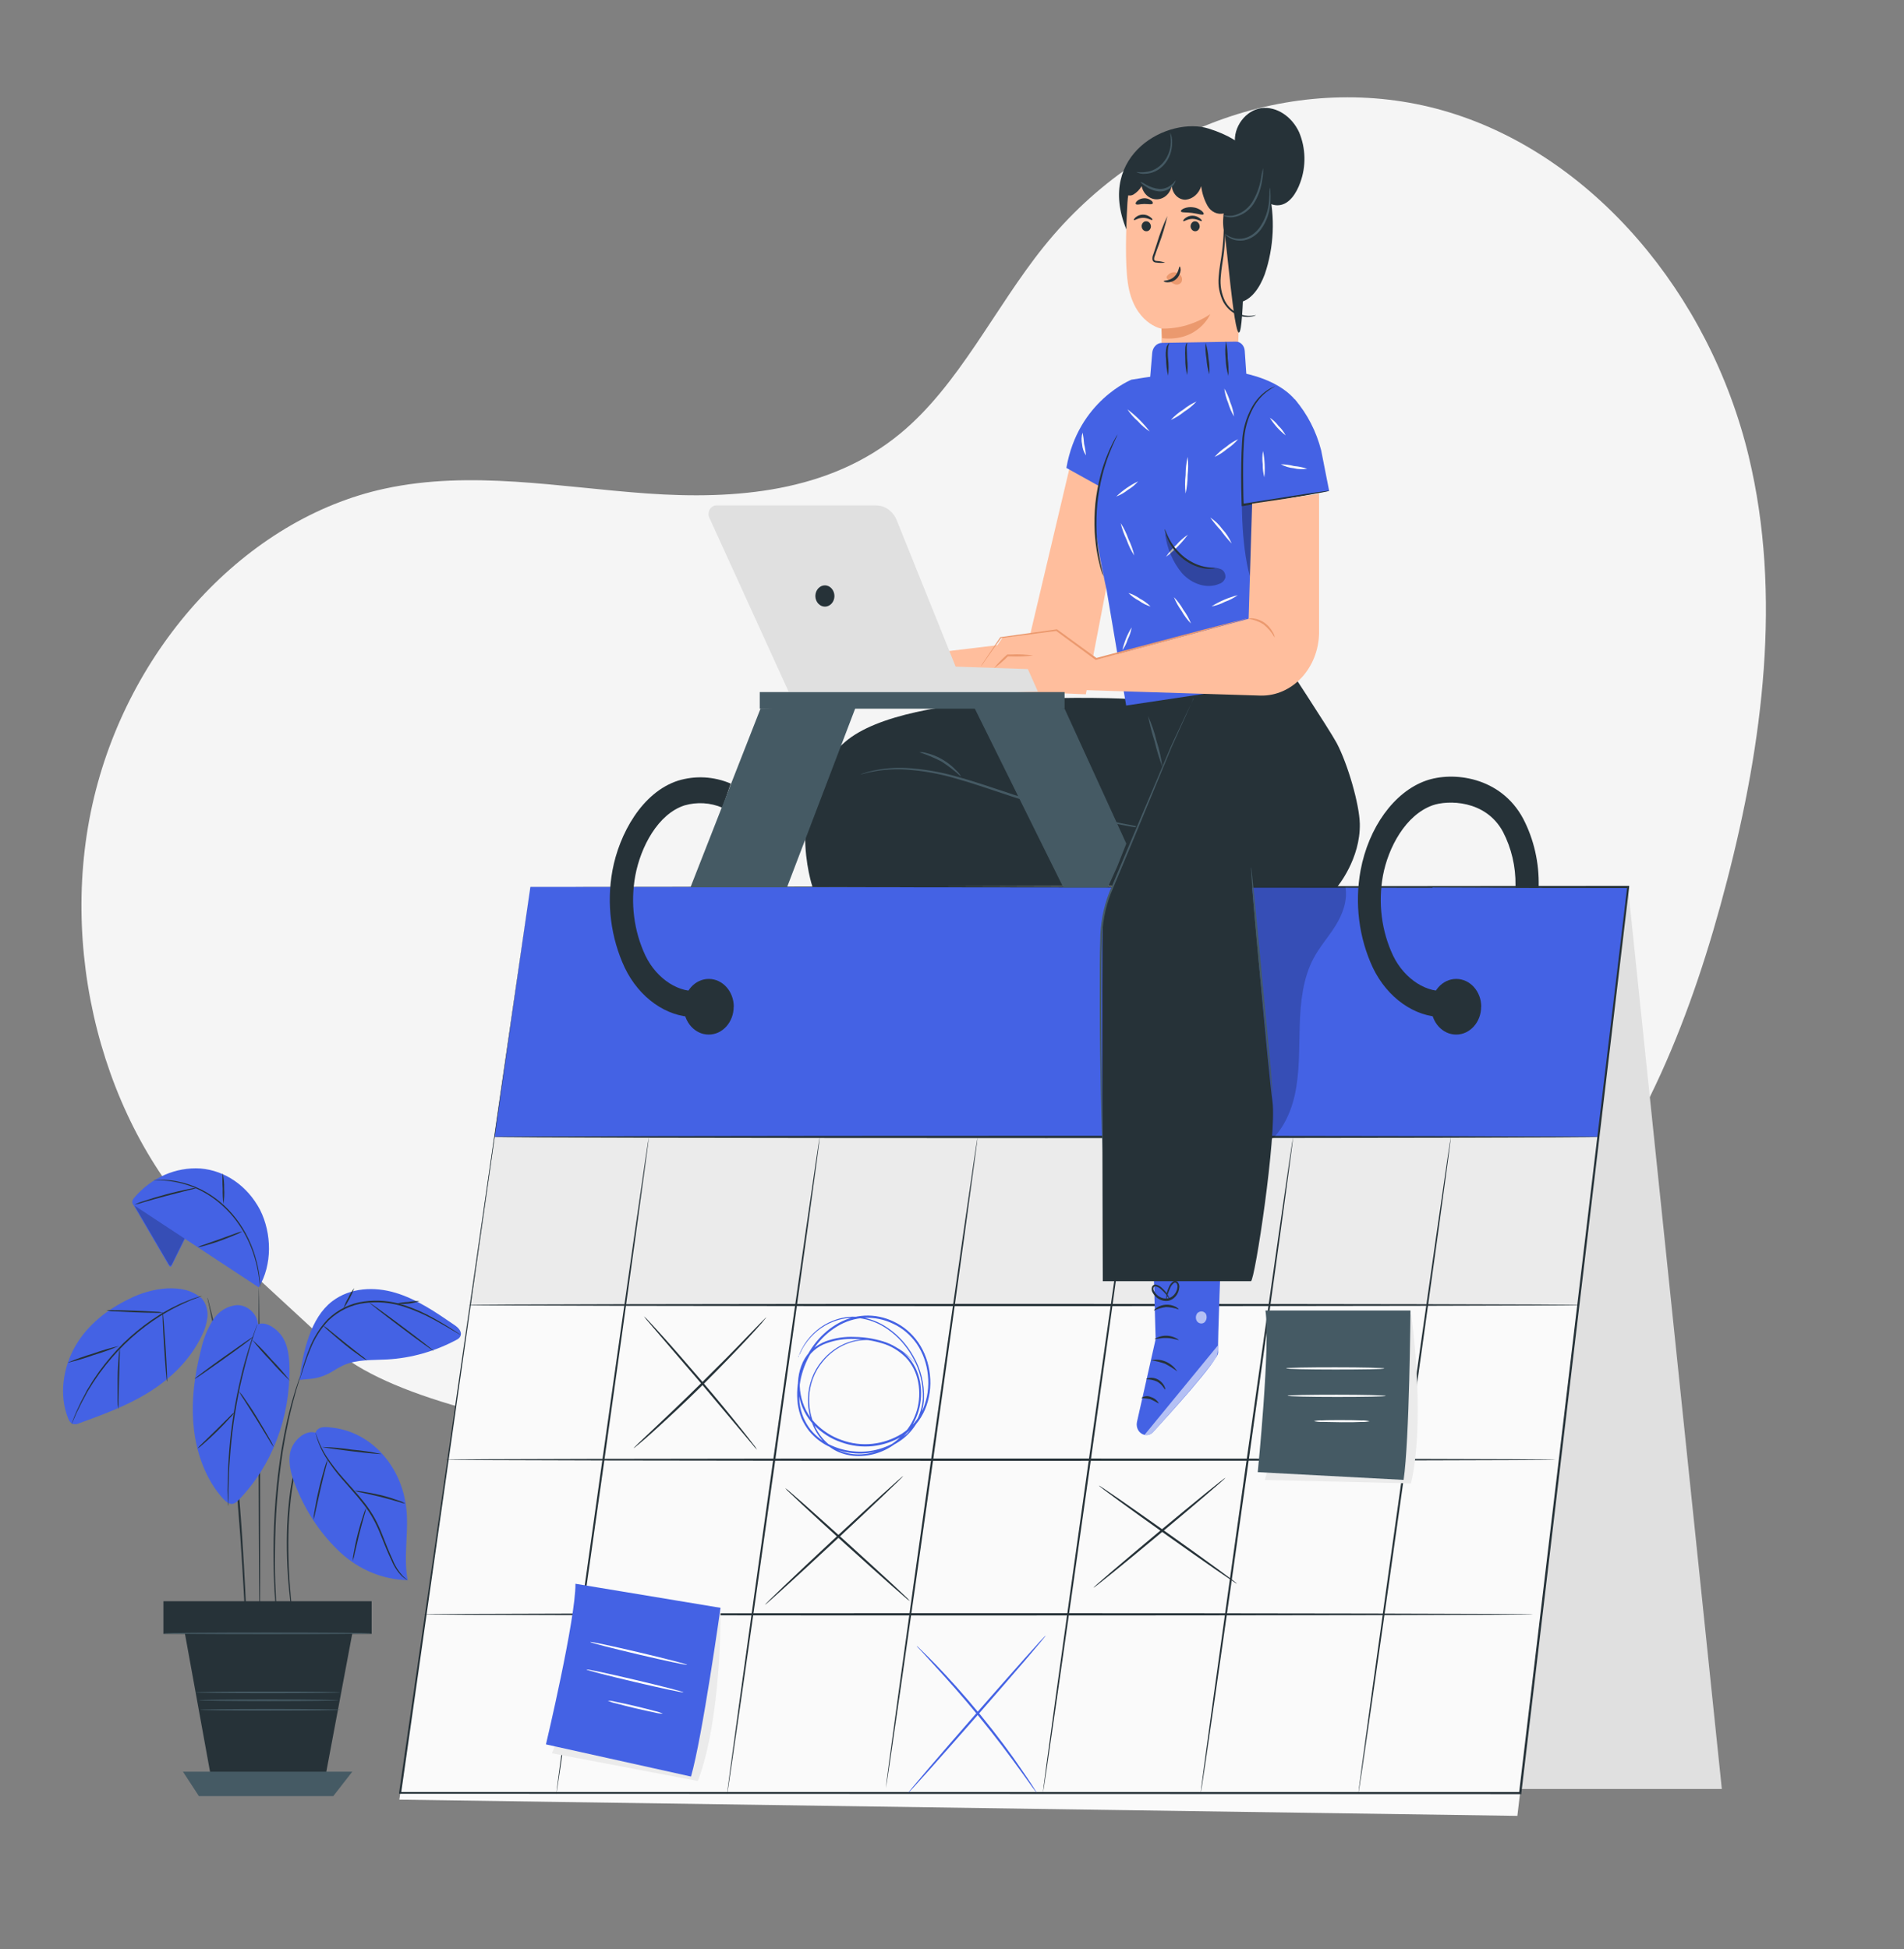 <?xml version="1.0" encoding="UTF-8"?>
<svg id="Layer_1" xmlns="http://www.w3.org/2000/svg" version="1.1" viewBox="0 0 379.09 388.06">
  <rect x="0" y="0" width="379.09" height="388.06" fill="#808080" stroke="none"/>
  <!-- Generator: Adobe Illustrator 29.6.1, SVG Export Plug-In . SVG Version: 2.1.1 Build 9)  -->
  <defs>
    <style>
      .st0 {
        fill: #e0e0e0;
      }

      .st1 {
        fill: #4462e4;
      }

      .st2 {
        fill: #ffbe9d;
      }

      .st3 {
        fill: #ebebeb;
      }

      .st4 {
        fill: #263238;
      }

      .st5 {
        fill: #eb996e;
      }

      .st6 {
        fill: #fff;
      }

      .st7 {
        fill: #fafafa;
      }

      .st8 {
        opacity: .6;
      }

      .st9 {
        opacity: .2;
      }

      .st10 {
        opacity: .3;
      }

      .st11 {
        fill: #f5f5f5;
      }

      .st12 {
        fill: #455a64;
      }
    </style>
  </defs>
  <g id="freepik--background-simple--inject-5">
    <path class="st11" d="M348.2,90.95c-7.85-32.67-31.15-59.85-59.54-68.55-28.39-8.71-60.77,1.75-80.83,26.7-9.8,12.18-16.86,27.53-28.57,37.2-14.25,11.78-32.96,13.18-50.4,11.95-17.45-1.23-35.06-4.69-52.27-.96-27.57,5.95-51.25,31.59-58.21,62.96-6.96,31.38,3.28,66.78,25.06,86.96l24.09,22.23c22.09,17.9,105.76,25.36,157.86,20.93,36.88-3.14,62.07-18.92,84.29-43.57,17.19-19.06,27.36-45.08,34.16-71.42,7.13-27.42,10.95-56.96,4.35-84.45h0Z"/>
  </g>
  <g id="freepik--Calendar--inject-5">
    <polygon class="st0" points="302.74 356.17 342.82 356.17 324.13 176.58 302.74 356.17"/>
    <polygon class="st7" points="105.6 176.58 79.51 358.3 302.11 361.53 324.13 176.58 105.6 176.58"/>
    <polygon class="st3" points="314.22 259.82 93.65 259.82 98.44 226.36 318.21 226.36 314.22 259.82"/>
    <path class="st4" d="M314.23,259.85H93.62l4.81-33.46h219.8l-3.99,33.46h0ZM93.66,259.8h220.54l3.97-33.46H98.47l-4.79,33.46h0Z"/>
    <polygon class="st1" points="105.6 176.58 98.44 226.36 318.21 226.36 324.13 176.58 105.6 176.58"/>
    <path class="st4" d="M105.62,176.58l218.54-.21h.21v.23c-6.43,54.15-13.74,115.55-21.47,180.4v.2h-2.68l-220.54-.07h-.22v-.22l26.14-180.34c-.22,1.5-10.16,71.16-25.74,180.43l-.16-.22h222.95l-.2.19c7.73-64.85,15.05-126.24,21.53-180.39l.18.23-218.58-.23h.02,0Z"/>
    <path class="st4" d="M318.21,226.36c0,.13-49.22.23-109.88.23s-109.9-.1-109.9-.23,49.22-.23,109.9-.23,109.88.1,109.88.23Z"/>
    <path class="st4" d="M314.22,259.82c0,.13-49.48.23-110.5.23s-110.5-.1-110.5-.23,49.46-.23,110.5-.23,110.5.1,110.5.23Z"/>
    <path class="st4" d="M309.73,290.61c0,.13-49.47.23-110.49.23s-110.54-.1-110.54-.23,49.46-.23,110.5-.23,110.52.1,110.52.23h0Z"/>
    <path class="st4" d="M305.25,321.41c0,.13-49.48.23-110.5.23s-110.5-.1-110.5-.23,49.46-.23,110.5-.23,110.5.1,110.5.23Z"/>
    <path class="st4" d="M110.75,357.25c-.11,0,3.93-29.34,9.03-65.48,5.1-36.14,9.31-65.43,9.41-65.41s-3.93,29.32-9.02,65.48c-5.09,36.15-9.31,65.42-9.43,65.41h0Z"/>
    <path class="st4" d="M144.77,357.25c-.12,0,3.93-29.34,9.02-65.48,5.09-36.14,9.31-65.43,9.43-65.41s-3.93,29.32-9.03,65.48c-5.1,36.15-9.34,65.42-9.42,65.41h0Z"/>
    <path class="st4" d="M176.38,355.94c-.11,0,3.88-29.04,8.93-64.81,5.04-35.78,9.23-64.78,9.33-64.76s-3.88,29.04-8.93,64.83c-5.04,35.79-9.23,64.77-9.33,64.75h0Z"/>
    <path class="st4" d="M207.64,356.97c-.11,0,3.93-29.29,9.01-65.34,5.08-36.06,9.29-65.3,9.4-65.27s-3.93,29.26-9.01,65.34c-5.08,36.07-9.29,65.29-9.4,65.27Z"/>
    <path class="st4" d="M239.06,356.97c-.11,0,3.93-29.29,9.01-65.34,5.08-36.06,9.29-65.3,9.4-65.27s-3.91,29.26-8.99,65.34c-5.08,36.07-9.29,65.29-9.41,65.27h0Z"/>
    <path class="st4" d="M270.45,357.13c-.11,0,3.93-29.31,9.02-65.43,5.09-36.12,9.3-65.4,9.41-65.37s-3.93,29.31-9.02,65.43c-5.09,36.13-9.31,65.42-9.41,65.37h0Z"/>
    <g class="st9">
      <path d="M250.68,228.69c3.78-1.87,6.15-6.26,7.13-10.75s.82-9.17.97-13.8c.14-4.62.64-9.38,2.76-13.36,1.25-2.34,3.02-4.29,4.41-6.55s2.42-5,1.91-7.72l-23.67.14,6.51,52.03h0v.02h0Z"/>
    </g>
    <path class="st4" d="M152.54,262.3c-.06.12-.14.22-.23.31l-.7.86c-.62.71-1.53,1.71-2.69,2.97-2.31,2.47-5.52,5.83-9.16,9.44s-7.04,6.74-9.52,8.98c-1.24,1.12-2.26,2.01-2.96,2.58l-.82.68c-.09.09-.2.16-.31.22,0,0,.08-.11.25-.29l.77-.76,2.88-2.72c2.44-2.29,5.79-5.47,9.44-9.07,3.64-3.59,6.92-6.91,9.23-9.33l2.78-2.86.77-.77c.08-.1.18-.18.29-.26h0v.02h0Z"/>
    <path class="st4" d="M150.76,288.67c-.33-.32-.63-.66-.91-1.03l-2.41-2.87c-2.08-2.46-4.86-5.78-7.93-9.44l-8.01-9.34-2.43-2.84c-.31-.34-.59-.7-.86-1.08.35.29.67.61.97.96.59.63,1.46,1.57,2.51,2.74,2.11,2.33,4.98,5.61,8.1,9.27s5.88,7.05,7.85,9.53c.99,1.23,1.78,2.25,2.31,2.95.3.35.58.74.8,1.15h0Z"/>
    <path class="st1" d="M158.97,270.18s.08-.23.23-.66c.25-.63.57-1.24.92-1.81,1.41-2.2,3.41-3.87,5.7-4.75,1.65-.67,3.4-.93,5.15-.76,2.08.23,4.07.98,5.85,2.23,2.05,1.4,3.77,3.31,5.04,5.58,1.48,2.53,2.21,5.51,2.1,8.52-.08,1.62-.54,3.2-1.32,4.59-.81,1.43-1.89,2.65-3.17,3.57-2.72,1.95-5.91,2.87-9.14,2.67-1.69-.1-3.35-.5-4.92-1.19-1.64-.71-3.11-1.83-4.31-3.26-.59-.76-1.1-1.6-1.5-2.5-.38-.93-.63-1.9-.77-2.9-.25-2.05-.1-4.14.47-6.12,1.18-4.12,3.72-7.57,7.12-9.65,3.57-2.19,7.84-2.41,11.57-.59,1.91.9,3.58,2.32,4.85,4.14,1.27,1.87,2.07,4.09,2.31,6.43.27,2.37-.08,4.78-.99,6.94-.47,1.08-1.08,2.08-1.83,2.95-.76.86-1.61,1.6-2.53,2.23-3.78,2.32-8.27,2.79-12.37,1.29-2-.68-3.84-1.86-5.38-3.43-1.53-1.58-2.58-3.65-2.99-5.93-.43-2.23-.14-4.58.8-6.61.48-1,1.15-1.87,1.96-2.58.79-.67,1.68-1.18,2.61-1.54,1.85-.66,3.78-.96,5.72-.86,1.89.02,3.76.31,5.59.86,1.8.53,3.46,1.52,4.85,2.9,1.33,1.39,2.24,3.2,2.6,5.2.35,1.93.25,3.92-.3,5.79-.54,1.8-1.46,3.43-2.69,4.76-2.32,2.53-5.38,4.02-8.62,4.19-1.51.09-3.03-.15-4.46-.72-1.37-.55-2.6-1.46-3.6-2.65-.94-1.14-1.65-2.49-2.08-3.96-.42-1.38-.62-2.84-.56-4.29.11-2.7,1.07-5.26,2.72-7.25,1.41-1.72,3.19-3,5.17-3.73,1.67-.6,3.43-.79,5.17-.55,2.4.33,4.69,1.36,6.61,2.97.5.41.98.87,1.42,1.35.3.33.44.51.44.51,0,0-.17-.16-.47-.49-.46-.48-.94-.92-1.44-1.32-1.94-1.57-4.21-2.56-6.59-2.87-3.81-.49-7.6,1.11-10.16,4.29-1.6,1.94-2.54,4.44-2.64,7.07-.05,1.42.14,2.86.56,4.2.42,1.42,1.12,2.73,2.04,3.84.96,1.15,2.16,2.04,3.5,2.58,1.4.54,2.87.77,4.34.68,3.15-.18,6.15-1.64,8.41-4.11,1.18-1.29,2.06-2.87,2.59-4.61.52-1.81.62-3.73.27-5.6-.35-1.92-1.22-3.66-2.5-4.99-1.35-1.32-2.96-2.29-4.7-2.79-1.79-.54-3.63-.84-5.49-.86-1.89-.08-3.78.21-5.59.86-1.84.62-3.4,2.01-4.35,3.87-.91,1.94-1.18,4.17-.77,6.32.4,2.19,1.41,4.18,2.88,5.7,1.5,1.54,3.29,2.69,5.23,3.36,4,1.47,8.36,1.01,12.04-1.25.9-.59,1.72-1.32,2.46-2.14.71-.84,1.31-1.79,1.76-2.83.88-2.08,1.22-4.41.96-6.69-.22-2.25-.98-4.4-2.21-6.22-1.23-1.76-2.85-3.15-4.7-4-3.62-1.77-7.77-1.56-11.24.57-3.31,2.03-5.78,5.39-6.92,9.4-.55,1.92-.7,3.95-.47,5.94.14.96.4,1.91.77,2.79.38.87.86,1.68,1.43,2.4,1.15,1.39,2.59,2.47,4.17,3.15,1.53.68,3.16,1.08,4.81,1.18,3.15.22,6.28-.68,8.96-2.58,2.5-1.7,4.13-4.64,4.38-7.89.11-2.95-.6-5.86-2.04-8.34-1.24-2.23-2.93-4.13-4.94-5.52-1.74-1.23-3.7-1.98-5.75-2.23-1.72-.18-3.45.06-5.07.7-2.28.86-4.26,2.48-5.7,4.63-.37.56-.68,1.15-.96,1.78-.26.4-.36.61-.36.61v.02l.02.02Z"/>
    <path class="st4" d="M179.81,293.88c.06.1-6.03,5.91-13.63,13-7.6,7.08-13.84,12.74-13.89,12.64s6.03-5.91,13.63-12.99c7.6-7.07,13.82-12.75,13.89-12.65h0Z"/>
    <path class="st4" d="M181.14,318.76c-.36-.23-.7-.51-1.03-.82l-2.7-2.35c-2.27-2.01-5.38-4.8-8.81-7.9-3.43-3.11-6.52-5.94-8.73-8l-2.62-2.47c-.33-.29-.64-.59-.92-.95.36.23.7.51,1.03.82l2.7,2.35c2.27,2.01,5.38,4.8,8.81,7.9,3.43,3.11,6.52,5.94,8.75,8l2.61,2.46c.33.29.64.61.93.96h-.02,0Z"/>
    <path class="st4" d="M244,294.21c.06.1-5.77,5.08-13.04,11.15-7.26,6.07-13.21,10.87-13.27,10.77s5.77-5.08,13.04-11.15c7.27-6.06,13.21-10.87,13.27-10.77Z"/>
    <path class="st4" d="M246.27,315.31c-.05.1-6.25-4.18-13.84-9.57-7.59-5.4-13.68-9.84-13.63-9.96s6.25,4.19,13.84,9.57c7.59,5.39,13.72,9.85,13.63,9.96Z"/>
    <path class="st1" d="M180.81,356.98c-.08-.09,5.97-7.17,13.53-15.82,7.56-8.64,13.74-15.6,13.84-15.51s-5.97,7.17-13.53,15.82c-7.56,8.65-13.77,15.59-13.84,15.5h0Z"/>
    <path class="st1" d="M206.43,356.97s-.1-.1-.25-.3l-.65-.86c-.59-.86-1.41-1.96-2.38-3.32-2.01-2.79-4.85-6.6-8.16-10.64-3.3-4.04-6.43-7.54-8.73-10.04l-2.74-3-.77-.81c-.09-.09-.17-.19-.23-.3,0,0,.12.07.29.23l.77.75c.68.65,1.65,1.62,2.84,2.84,2.35,2.43,5.52,5.92,8.84,9.97s6.15,7.89,8.07,10.74c.99,1.42,1.76,2.58,2.31,3.43l.59.95c.08.11.14.23.2.36h0Z"/>
    <path class="st3" d="M143.47,320.89s.24,21.08-4.52,33.7l-29.06-5.52s8.75-19.98,6.37-31.07l27.21,2.9h0Z"/>
    <path class="st1" d="M143.46,320.1s-3.64,25.88-5.88,33.6l-28.88-6.4s5.94-25.02,5.87-31.98l28.89,4.79h0Z"/>
    <path class="st6" d="M117.5,326.91c0,.13,4.29,1.23,9.63,2.49s9.69,2.17,9.71,2.06-4.29-1.23-9.63-2.49-9.69-2.18-9.71-2.06Z"/>
    <path class="st6" d="M116.76,332.39c0,.13,4.29,1.23,9.63,2.49,5.34,1.26,9.69,2.17,9.71,2.06s-4.29-1.23-9.63-2.49c-5.34-1.25-9.69-2.2-9.71-2.06Z"/>
    <path class="st6" d="M121.01,338.6c.5.23,1.01.41,1.53.51.99.26,2.37.62,3.88.98s2.91.65,3.91.86c.54.15,1.09.23,1.65.23-.51-.23-1.05-.41-1.6-.52-.99-.27-2.36-.62-3.88-.98s-2.91-.66-3.91-.86c-.52-.14-1.06-.22-1.6-.22h0Z"/>
    <path class="st3" d="M280.97,261.7s2.97,20.54-.04,33.64l-29.1-.69s5.96-20.92,2.17-31.38l26.96-1.57h0Z"/>
    <path class="st12" d="M280.83,260.93s-.2,25.83-1.37,33.71l-29.04-1.54s2.55-25.39,1.53-32.18h28.88Z"/>
    <path class="st6" d="M256.08,272.43c0,.13,4.37.23,9.76.23,5.4,0,9.77-.07,9.77-.2s-4.37-.23-9.77-.23c-5.4,0-9.76.07-9.76.2Z"/>
    <path class="st6" d="M256.36,277.89c0,.13,4.37.23,9.76.23,5.4,0,9.77-.07,9.77-.2s-4.37-.23-9.77-.23c-5.4,0-9.76.07-9.76.2Z"/>
    <path class="st6" d="M261.57,282.93c.54.13,1.08.18,1.63.16,1.01,0,2.4.06,3.94.07s2.93,0,3.93-.06c.55.03,1.1-.03,1.63-.14-.54-.13-1.08-.18-1.63-.15-1.01-.05-2.39-.07-3.93-.07s-2.93,0-3.94.06c-.55-.03-1.1.03-1.63.14h0Z"/>
    <path class="st4" d="M287.12,202.48c-5.43,0-10.89-3.8-13.77-9.79-2.79-5.96-3.66-12.81-2.46-19.39,1.6-8.58,6.69-15.62,12.98-17.86,5.34-1.91,14.9-.86,19.4,7.56,2.14,4.11,3.21,8.82,3.08,13.58-.08,1.42-1.19,2.5-2.46,2.4s-2.23-1.32-2.15-2.75c.05-3.72-.82-7.38-2.48-10.59-3.48-6.48-11.1-6.35-14.04-5.3-5.38,1.93-8.83,8.42-9.87,13.99-1,5.41-.29,11.04,2.01,15.92,2.27,4.72,6.87,7.66,10.93,6.96,1.26-.2,2.42.79,2.6,2.2.17,1.38-.67,2.67-1.9,2.89-.61.11-1.24.16-1.87.16h0Z"/>
    <path class="st4" d="M138.17,202.48c-5.43,0-10.89-3.8-13.77-9.79-2.79-5.96-3.67-12.81-2.46-19.39,1.34-7.25,5.9-15.58,13.08-17.88,3.46-1.05,7.13-.84,10.48.59l-1.67,4.8c-2.41-1.02-5.04-1.18-7.54-.46-5.29,1.71-8.73,8.25-9.8,13.98-1,5.41-.29,11.04,2.01,15.92,2.27,4.72,6.87,7.66,10.93,6.96l.7,5.08c-.65.11-1.3.16-1.96.16h0v.02h0Z"/>
    <polygon class="st1" points="285.22 176.72 283.1 189.68 314.33 189.68 317.11 176.84 285.22 176.72"/>
    <path class="st4" d="M146.08,200.43c0,3.06-2.22,5.55-4.97,5.55s-4.97-2.48-4.97-5.53,2.22-5.55,4.97-5.55h.02c2.74,0,4.96,2.48,4.97,5.53h0Z"/>
    <path class="st4" d="M294.9,200.43c0,3.06-2.22,5.55-4.97,5.55s-4.97-2.48-4.97-5.53,2.22-5.55,4.97-5.55h.02c2.74,0,4.96,2.48,4.97,5.53h0Z"/>
  </g>
  <g id="freepik--Character--inject-5">
    <polygon class="st2" points="212.95 93.16 204.78 127.71 176.59 131.1 176.59 136.68 216.19 138.23 223.65 99.46 212.95 93.16"/>
    <path class="st4" d="M224.83,139.15s-44.05-2.34-56.59,8.58c-12.54,10.92-6.47,28.85-6.47,28.85l70.89-.21,6.26-40.09-14.09,2.87h0Z"/>
    <path class="st12" d="M232.32,165.6c-.22,0-.42-.02-.64-.05-.41-.05-1.03-.13-1.81-.23-1.53-.22-3.85-.58-6.61-1.1-7.27-1.38-14.45-3.23-21.53-5.55-4.14-1.37-8.05-2.74-11.66-3.74-3.19-.92-6.45-1.5-9.74-1.71-2.22-.14-4.45,0-6.64.43-.77.1-1.36.32-1.78.41-.21.05-.41.1-.62.13.2-.1.4-.16.61-.22.58-.21,1.16-.37,1.76-.49,2.19-.5,4.43-.68,6.68-.58,3.34.18,6.65.73,9.89,1.64,3.64.98,7.56,2.35,11.68,3.71,7.03,2.3,14.18,4.19,21.38,5.66,2.78.57,5.03.97,6.59,1.24l1.8.32c.22.03.43.07.65.14h0Z"/>
    <path class="st12" d="M191.38,154.66c-1.23-1.13-2.53-2.14-3.9-3.03-1.44-.75-2.93-1.37-4.45-1.86.48-.05.96,0,1.41.15,1.13.27,2.22.7,3.23,1.31,1.02.59,1.96,1.34,2.79,2.23.37.33.68.74.91,1.21h.02Z"/>
    <path class="st1" d="M229.5,245.97l.59,20.65-3.72,16.49c-.24,1.14.39,2.27,1.41,2.54.05.02.09.02.14.04h0c.6.13,1.23-.09,1.67-.57,2.79-3.05,13.08-14.35,12.94-15.85-.14-1.71.67-21.84.67-21.84l-13.68-1.46h-.02,0Z"/>
    <g class="st8">
      <path class="st6" d="M227.84,285.72l14.62-17.82v.86c0,.76-.23,1.5-.67,2.07-1.16,1.55-4.46,5.77-12.22,14.29-.45.5-1.1.7-1.71.57l-.02.02h0Z"/>
    </g>
    <g class="st8">
      <path class="st6" d="M238.57,261.27c-.49.4-.61,1.14-.3,1.71.33.53.99.68,1.49.34.5-.41.63-1.18.31-1.78-.4-.52-1.1-.59-1.58-.17"/>
    </g>
    <path class="st4" d="M231.99,276.64c-.11.06-.54-1.01-1.64-1.59-.68-.3-1.41-.44-2.14-.43,0-.05.22-.22.65-.29,1.16-.15,2.31.46,2.93,1.57.22.42.24.72.21.74h0Z"/>
    <path class="st4" d="M230.69,279.43c-.53-.32-1.08-.61-1.65-.86-.6-.12-1.21-.2-1.82-.23.58-.41,1.29-.49,1.92-.2,1.09.32,1.63,1.23,1.53,1.3h.02Z"/>
    <path class="st4" d="M234.42,273.05c-.78-.58-1.61-1.09-2.46-1.54-.9-.31-1.82-.54-2.76-.68,1.98-.46,4.02.41,5.22,2.23h0Z"/>
    <path class="st4" d="M234.71,266.77c-.05.13-1.08-.34-2.41-.38s-2.38.32-2.43.2c1.51-.93,3.38-.87,4.84.18h0Z"/>
    <path class="st4" d="M234.67,260.7c-.81-.29-1.65-.44-2.5-.47-.84.11-1.67.34-2.44.71,0-.05.17-.31.59-.59,1.14-.72,2.53-.79,3.74-.18.42.23.65.47.61.52h0Z"/>
    <path class="st4" d="M232.19,259.08c-.05-.26-.05-.52,0-.78.05-.71.24-1.41.55-2.05.18-.49.5-.9.91-1.15.29-.14.63-.07.86.18.2.26.31.59.3.93-.07,1.42-1.05,2.6-2.31,2.79-1.25.15-2.47-.55-3.08-1.78-.15-.31-.17-.68-.06-1.01.14-.32.45-.5.77-.46.46.11.88.34,1.23.69.5.45.94.98,1.27,1.6.14.22.23.46.29.71-.49-.77-1.08-1.47-1.74-2.05-.31-.29-.68-.49-1.08-.58-.18-.04-.35.06-.43.23-.05.23-.03.46.08.66.55,1.05,1.6,1.63,2.68,1.5,1.08-.15,1.92-1.13,2.01-2.34,0-.23-.05-.47-.18-.65-.13-.15-.31-.2-.48-.11-.33.23-.6.57-.77.97-.41.84-.68,1.74-.82,2.68h0v.03h0Z"/>
    <path class="st4" d="M238.88,136.28s-19.05,40.17-19.31,47.18c-.25,7.01,0,71.62,0,71.62h29.49c.77,0,5.19-29.11,4.29-35.81s-4.07-42.71-4.07-42.71h16.97s4.65-5.55,4.49-12.59c-.1-3.89-2.38-11.83-4.61-16.05-1.45-2.7-10.77-16.85-10.77-16.85l-16.46,5.21h0Z"/>
    <path class="st12" d="M237.6,139c-.02.08-.05.15-.08.23-.06.17-.16.39-.27.65l-1.11,2.51c-.5,1.09-1.09,2.42-1.78,3.95l-1.11,2.46-1.16,2.81-5.71,13.81c-1.08,2.58-2.23,5.33-3.41,8.16l-1.79,4.29c-.58,1.48-1.02,3.03-1.31,4.61-.29,1.6-.44,3.21-.45,4.83-.05,1.6-.08,3.19-.1,4.75,0,3.12-.05,6.13-.05,8.98,0,5.73.06,10.89.12,15.23s.1,7.8.14,10.29v3.77-.97c0-.68-.06-1.6-.11-2.79-.08-2.42-.18-5.93-.26-10.29s-.18-9.49-.2-15.23v-8.98c0-1.57.05-3.15.1-4.76,0-1.65.16-3.29.45-4.91.3-1.62.75-3.19,1.34-4.7l1.8-4.29,3.43-8.13,5.83-13.77,1.18-2.79c.41-.86.77-1.71,1.14-2.45l1.84-3.91c.5-1.05.9-1.87,1.18-2.47.13-.26.23-.46.32-.63s.05-.23.05-.22h0l-.04-.03h0Z"/>
    <path class="st12" d="M231.43,152.68c-.61-1.63-1.13-3.31-1.53-5.02-.54-1.67-.98-3.36-1.32-5.1.72,1.59,1.29,3.25,1.69,4.97.54,1.67.93,3.39,1.16,5.15h0Z"/>
    <path class="st12" d="M253.4,218.02c-.05-.14-.08-.3-.09-.46-.04-.34-.09-.79-.16-1.32-.14-1.21-.32-2.86-.54-4.86-.42-4.15-.99-9.79-1.62-16.02-.63-6.23-1.14-11.93-1.46-16.05-.14-2.01-.27-3.66-.36-4.86,0-.54-.06-.98-.08-1.33,0-.15,0-.31,0-.46.05.14.08.3.08.46.04.35.09.79.15,1.32.13,1.21.29,2.85.5,4.86.41,4.15.96,9.8,1.53,16.02.58,6.23,1.12,11.87,1.53,16.02.17,2.01.32,3.66.41,4.86.04.53.06.98.09,1.33,0,.15.02.31,0,.46h0l.02.03h0Z"/>
    <path class="st4" d="M245.91,28.67c-.45-3.43,2.18-6.74,5.23-7.14s6.11,1.71,7.52,4.81c1.32,3.15,1.41,6.77.23,9.98-.77,2.17-2.19,4.36-4.26,4.54s-3.65-1.59-5.02-3.21"/>
    <path class="st4" d="M224.27,45.7c-6.15-15.04,8.46-22.6,16.41-20.09,7.48,2.36,10.67,6.52,11.9,12.08,1.34,5.6,1.08,11.53-.77,16.93-.97,2.62-2.7,5.28-5.23,5.61"/>
    <path class="st2" d="M245.44,33.95c1.31.15,2.3,1.4,2.27,2.87h0l-1.44,38.28c-.05,4.52-5.97,7.07-10.31,6.97h0c-4.38-.1-4.52-2.51-4.61-6.8-.1-7.18-.1-9.89-.1-9.84s-5.54-1.03-6.69-9.08c-.58-4-.39-10.58-.09-15.95.27-4.83,3.15-10.77,7.46-10.29l13.51,3.84h0Z"/>
    <path class="st4" d="M227.3,44.99c0,.57.39,1.03.89,1.05.49.05.91-.36.96-.9v-.03c0-.56-.39-1.03-.89-1.05-.49-.05-.91.36-.96.9v.03Z"/>
    <path class="st4" d="M225.76,43.82c.12.13.82-.45,1.82-.45s1.73.56,1.84.42-.06-.3-.39-.56c-.43-.33-.95-.51-1.47-.5-.51,0-1.03.18-1.44.52-.31.26-.41.5-.36.57h0Z"/>
    <path class="st4" d="M237.04,44.99c0,.55.37,1.01.86,1.05.49.05.91-.36.96-.9v-.03c0-.56-.39-1.03-.89-1.05-.49-.03-.89.4-.92.94h0Z"/>
    <path class="st4" d="M235.6,44.03c.12.13.82-.45,1.81-.45s1.73.56,1.84.43-.06-.31-.39-.57c-.43-.33-.95-.51-1.47-.5-.51,0-1.02.18-1.44.52-.35.26-.44.51-.35.57h0Z"/>
    <path class="st4" d="M231.95,52.28c-.52-.18-1.06-.29-1.61-.32-.25,0-.5-.09-.54-.27-.03-.3.04-.59.17-.86.23-.68.48-1.41.77-2.16.69-1.83,1.26-3.72,1.69-5.66-.84,1.76-1.53,3.6-2.1,5.5l-.72,2.18c-.16.34-.21.74-.13,1.12.08.21.23.35.42.41.14.05.29.06.43.07.54.07,1.08.08,1.62,0h0Z"/>
    <path class="st5" d="M231.26,65.42c3.42.07,6.78-.93,9.71-2.87,0,0-2.35,5.54-9.58,4.79l-.13-1.91h0Z"/>
    <path class="st5" d="M232.37,54.96c.39-.54.99-.82,1.61-.74.44.05.86.29,1.14.68.27.38.3.9.08,1.32-.33.41-.85.56-1.31.37-.48-.18-.91-.48-1.27-.86-.11-.09-.21-.2-.29-.32-.07-.13-.07-.29,0-.41"/>
    <path class="st4" d="M234.88,53.05c-.16,0-.17,1.19-1.09,2.05s-2.08.72-2.08.86.25.23.77.25c.63,0,1.25-.23,1.74-.68.47-.43.77-1.05.85-1.71,0-.47-.12-.77-.18-.77h0Z"/>
    <path class="st4" d="M235.12,42.08c.1.3,1.1.15,2.27.32s2.12.5,2.27.23c.06-.13-.1-.41-.48-.71-.5-.36-1.08-.59-1.69-.65-.59-.08-1.21,0-1.77.23-.43.19-.65.43-.61.58h0Z"/>
    <path class="st4" d="M226.13,40.61c.18.26.86,0,1.69,0s1.53.17,1.69-.1c.06-.13,0-.39-.35-.62-.41-.3-.88-.44-1.37-.42-.48.02-.96.19-1.34.5-.29.25-.39.5-.32.62h0v.02h0Z"/>
    <path class="st4" d="M235.54,27.47c-2.45.14-4.83.96-6.92,2.4-2.36,1.37-4.15,3.72-4.96,6.56-.21.59-.18,1.25.06,1.82.47.67,1.31.87,1.97.47.65-.4,1.21-.96,1.61-1.66.4,1.84,2.05,2.97,3.71,2.53,1.15-.31,2.05-1.32,2.29-2.61.12,1.6,1.34,2.83,2.78,2.78,1.41-.14,2.62-1.2,3.08-2.7.17,1.4.6,2.73,1.27,3.93.7,1.22,2.01,1.81,3.27,1.5-.25,1.18-.24,2.42.05,3.6.39,1.14,1.91,20.51,2.95,20.12s.99-20.16,1.23-21.31c.51-2.2.77-4.47.77-6.75.14-4.85-2.89-9.09-7.16-10.03-2.06-.53-4.17-.74-6.29-.65"/>
    <path class="st4" d="M250.01,62.76s-.06.05-.23.11c-.22.09-.44.15-.67.18-2.18.31-4.33-.82-5.52-2.88-.78-1.53-1.12-3.29-.95-5.05.12-1.84.5-3.53.68-5.07.18-1.37.28-2.76.32-4.14v-2.81c-.03-.34-.03-.68,0-1.03.09.34.14.68.16,1.04.08.94.13,1.88.13,2.82,0,1.4-.08,2.79-.23,4.18-.17,1.58-.53,3.27-.65,5.05-.16,1.66.14,3.33.86,4.8.63,1.16,1.6,2.05,2.76,2.51.77.32,1.6.47,2.42.41.59-.05.91-.18.91-.14h0Z"/>
    <path class="st12" d="M232.99,26.43c.28.59.41,1.25.38,1.91.05,3.39-2.35,6.18-5.38,6.26-.59.06-1.19-.05-1.72-.34,0-.07.67.13,1.7,0,2.83-.22,5.06-2.78,5.15-5.96.03-1.14-.2-1.87-.13-1.87Z"/>
    <path class="st12" d="M234.06,35.92s-.05.55-.61,1.15c-.75.75-1.72,1.12-2.72,1.04-.97-.1-1.89-.46-2.71-1.04-.62-.43-.96-.77-.93-.86.37.13.73.32,1.06.54.81.47,1.69.77,2.6.86.9.06,1.8-.24,2.51-.86.56-.4.75-.87.79-.83h0Z"/>
    <path class="st12" d="M251.47,33.46c.05.74,0,1.48-.14,2.2-.22,1.79-.82,3.5-1.77,4.97-.99,1.48-2.5,2.42-4.14,2.62-.5.05-.99,0-1.47-.16-.33-.11-.5-.23-.48-.25.63.13,1.28.15,1.92.1,1.53-.28,2.91-1.2,3.85-2.58.9-1.42,1.51-3.04,1.81-4.75.1-.73.24-1.45.42-2.15,0,0,0,0,0,0Z"/>
    <path class="st12" d="M252.8,37.36c.07.22.11.46.12.68.05.62.06,1.25.04,1.87-.05,2.12-.72,4.15-1.92,5.78-.68.9-1.57,1.57-2.56,1.95-.82.3-1.69.36-2.53.17-.57-.13-1.1-.37-1.58-.74-.32-.26-.46-.46-.44-.49.63.45,1.33.76,2.06.91.79.13,1.6.05,2.36-.25.93-.38,1.74-1.02,2.38-1.86,1.14-1.57,1.82-3.5,1.95-5.51.13-1.55.05-2.53.13-2.54v.02h0Z"/>
    <polygon class="st12" points="151.43 141.06 137.47 176.67 156.69 176.67 170.38 140.78 151.43 141.06"/>
    <path class="st0" d="M141.28,103.18l15.74,34.54h49.64l-2.01-4.51-14.38-.49-11.72-29.12c-.72-1.81-2.34-2.97-4.12-2.97h-31.76c-.85-.04-1.56.7-1.6,1.65,0,.32.05.62.2.9h0Z"/>
    <path class="st4" d="M166.14,118.66c0,1.17-.86,2.12-1.9,2.12s-1.9-.96-1.9-2.12.86-2.12,1.9-2.12,1.89.96,1.9,2.12Z"/>
    <rect class="st12" x="151.27" y="137.79" width="60.69" height="3.31"/>
    <polygon class="st12" points="193.27 139.44 211.72 176.71 220.56 176.71 222.48 172.44 224.25 167.96 211.96 141.09 193.27 139.44"/>
    <path class="st1" d="M225.35,75.56s-10.72,4.22-13.03,17.6l11.32,6.3,1.7-23.89h0Z"/>
    <path class="st1" d="M225.35,75.56s-7.5,18.75-7.22,29c.1,3.56,2.19,12.87,2.19,12.87l3.9,23.04s29.85-4.5,30.51-4.5-1-18.92-1-18.92l4.87-36.34s-2.23-4.95-12.3-6.66c-6.04-1.05-20.94,1.53-20.94,1.53v-.02h0Z"/>
    <path class="st4" d="M222.52,86.45c.06.05-.71,1.44-1.67,3.87-.55,1.41-1.01,2.87-1.39,4.36-.45,1.82-.77,3.68-.97,5.55-.18,1.87-.23,3.77-.16,5.66.06,1.54.23,3.07.48,4.59.43,2.58.92,4.15.85,4.18-.16-.34-.29-.7-.39-1.07-.14-.43-.25-.86-.35-1.3-.13-.51-.29-1.09-.39-1.71-.29-1.53-.48-3.07-.57-4.63-.09-1.91-.05-3.83.13-5.73.21-1.9.55-3.78,1.03-5.62.4-1.5.89-2.96,1.49-4.36.22-.55.46-1.08.72-1.6.18-.41.39-.79.61-1.18.16-.34.36-.68.59-.98h0Z"/>
    <path class="st1" d="M228.98,75.39l.43-5.15c.1-1.11.93-1.96,1.92-1.97l14.72-.25c.93-.02,1.7.78,1.78,1.81l.38,5.55c-1.23,2.92-3.33,5.27-5.91,6.69-4.33,2.34-11.07,2.42-11.07,2.42l-2.26-9.1h0Z"/>
    <path class="st4" d="M232.83,68.31s-.17.33-.26.86c-.08.76-.08,1.52,0,2.29.13,1.11.13,2.23,0,3.33-.26-1.07-.4-2.19-.41-3.31-.1-.79-.07-1.6.09-2.39.25-.59.55-.82.57-.78h0Z"/>
    <path class="st4" d="M236.36,74.68c-.25-1.05-.39-2.14-.37-3.23-.05-.77-.05-1.54,0-2.32.08-.62.3-.94.35-.86s-.06.36-.06.93.08,1.37.08,2.23c.13,1.07.13,2.17,0,3.24h0Z"/>
    <path class="st4" d="M240.79,74.54c-.32-1-.51-2.05-.58-3.11-.19-1.05-.25-2.12-.18-3.19.32,1.01.51,2.06.58,3.14.19,1.04.24,2.11.18,3.17h0Z"/>
    <path class="st4" d="M244.6,74.87c-.35-1.1-.54-2.26-.56-3.43-.14-1.17-.13-2.35.08-3.51.2,1.13.31,2.28.32,3.43.15,1.16.2,2.34.15,3.51Z"/>
    <g class="st10">
      <path d="M247.52,94.52c-.59,5.78-.2,15.73,1.63,21.17l8.6-15.85-10.23-5.33h0v.02Z"/>
    </g>
    <path class="st1" d="M257.8,79.51l.05.05c2.44,2.86,4.23,6.33,5.2,10.12l1.59,8.06-16.91,2.92c-.93-3.42-1.15-7.02-.65-10.55.83-6.07,10.74-10.59,10.74-10.59h0Z"/>
    <path class="st4" d="M264.63,97.73c-.11.05-.23.07-.34.1l-.97.2-3.62.66-12.26,2.07h-.22v-.25c-.04-1.14-.06-2.32-.09-3.54-.04-3.17,0-6.19.17-8.95.12-2.47.79-4.86,1.96-6.96.78-1.41,1.87-2.59,3.15-3.43.35-.23.71-.42,1.09-.57.13-.07.26-.11.41-.13,0,0-.54.23-1.41.86-1.22.87-2.24,2.05-2.99,3.43-1.12,2.08-1.75,4.44-1.85,6.86-.18,2.73-.17,5.75-.13,8.91,0,1.21.05,2.4.08,3.53l-.23-.22,12.3-1.93,3.64-.52.99-.13c.1-.02.21-.02.31,0h0Z"/>
    <path class="st7" d="M228.9,85.9c-.86-.56-1.65-1.24-2.35-2.04-.79-.68-1.5-1.48-2.09-2.37,1.65,1.23,3.15,2.72,4.44,4.4h0Z"/>
    <path class="st7" d="M226.61,95.83c-.6.69-1.31,1.27-2.06,1.71-.7.57-1.48,1.01-2.31,1.32,1.31-1.25,2.78-2.27,4.36-3.02l.02-.02h0Z"/>
    <path class="st7" d="M236.05,98.27c-.14-1.22-.14-2.45,0-3.67,0-1.23.14-2.45.41-3.64.14,1.22.14,2.45,0,3.67,0,1.23-.14,2.45-.41,3.64Z"/>
    <path class="st7" d="M245.22,108.2c-.77-.8-1.48-1.66-2.14-2.58-.76-.8-1.46-1.67-2.12-2.58.92.59,1.74,1.38,2.41,2.31.77.82,1.39,1.78,1.85,2.84h0Z"/>
    <path class="st7" d="M246.52,87.44c-.66.77-1.41,1.42-2.23,1.96-.76.65-1.59,1.18-2.47,1.58.67-.77,1.42-1.42,2.24-1.96.76-.65,1.59-1.18,2.46-1.58Z"/>
    <path class="st7" d="M238.22,79.94c-.73.79-1.55,1.47-2.44,2.02-.82.68-1.71,1.23-2.67,1.65.73-.79,1.55-1.48,2.44-2.03.82-.67,1.72-1.22,2.67-1.64Z"/>
    <path class="st7" d="M245.7,82.92c-.5-.83-.89-1.74-1.17-2.69-.38-.91-.64-1.87-.77-2.87.51.83.9,1.74,1.17,2.7.39.9.64,1.87.77,2.86Z"/>
    <path class="st7" d="M255.98,86.69c-1.23-.96-2.3-2.14-3.15-3.51.65.41,1.23.96,1.71,1.6.58.54,1.06,1.18,1.44,1.91h0Z"/>
    <path class="st7" d="M251.74,95.05c-.24-.85-.35-1.73-.33-2.62-.12-.87-.09-1.78.06-2.64.35,1.73.44,3.51.26,5.27h0Z"/>
    <path class="st7" d="M260.29,93.32c-.89.15-1.81.13-2.69-.1-.9-.08-1.78-.35-2.59-.79.89.02,1.78.13,2.65.36.89.07,1.78.26,2.63.54h0Z"/>
    <path class="st7" d="M225.84,110.61c-.63-.96-1.14-2.02-1.53-3.14-.51-1.05-.91-2.16-1.18-3.32.63.96,1.14,2.02,1.53,3.14.51,1.05.91,2.16,1.18,3.32Z"/>
    <path class="st7" d="M237.13,124.15c-.72-.73-1.35-1.57-1.87-2.5-.61-.85-1.14-1.78-1.53-2.76.72.73,1.35,1.57,1.87,2.5.62.84,1.14,1.77,1.53,2.76Z"/>
    <path class="st7" d="M246.46,118.47c-.79.58-1.65,1.03-2.55,1.34-.86.45-1.77.77-2.7.92,1.65-1.03,3.42-1.78,5.25-2.25h0Z"/>
    <path class="st7" d="M223.47,129.43c.37-1.62.99-3.15,1.84-4.52-.13.83-.39,1.63-.77,2.36-.23.79-.6,1.52-1.06,2.17h0Z"/>
    <path class="st7" d="M216.22,90.66c-.44-.62-.71-1.39-.77-2.19-.18-.77-.14-1.6.09-2.34.16.74.26,1.5.31,2.26.18.74.3,1.5.37,2.26h0Z"/>
    <path class="st7" d="M229.08,120.75c-.82-.23-1.6-.63-2.31-1.15-.77-.39-1.48-.91-2.09-1.54.82.24,1.6.64,2.31,1.15.77.4,1.47.92,2.09,1.54Z"/>
    <path class="st7" d="M236.51,106.46c-1.26,1.69-2.72,3.17-4.35,4.4.59-.89,1.27-1.69,2.05-2.37.68-.79,1.46-1.48,2.31-2.04h0Z"/>
    <g class="st10">
      <path d="M231.96,106.19c.37,2.99,1.57,5.78,3.42,7.98,1.92,2.09,4.9,3.15,7.4,2.06.56-.17,1-.63,1.2-1.23.08-.76-.32-1.48-.96-1.71-.62-.23-1.27-.32-1.93-.31-3.79-.28-7.18-2.73-8.97-6.47"/>
    </g>
    <path class="st4" d="M241.95,113.11s-.18.07-.51.1c-.48.05-.96.05-1.43,0-.7-.1-1.41-.28-2.06-.55-1.65-.66-3.12-1.79-4.24-3.28-.46-.6-.86-1.26-1.18-1.97-.23-.47-.41-.96-.53-1.48-.06-.18-.1-.38-.1-.58.08,0,.29.77.87,1.9.35.66.75,1.28,1.21,1.86.57.69,1.2,1.32,1.88,1.87.69.52,1.44.96,2.22,1.32.64.28,1.3.49,1.97.62,1.16.19,1.91.13,1.91.22h0v-.02Z"/>
    <path class="st2" d="M199.62,126.94l11.14-1.45,7.85,5.74,29.99-8.03.7-22.93,13.33-1.96v27.76c-.15,7.02-5.37,12.56-11.66,12.42l-43.96-1.37-1.87-4.16-9.44-.32,3.91-5.7h0Z"/>
    <path class="st5" d="M248.25,123.15c-.18.08-.38.15-.57.2l-1.63.47-6.02,1.67-19.91,5.38-1.86.5h-.14l-7.84-5.76h.11l-11.14,1.44.08-.05-2.96,4.18-.77,1.1c-.08.13-.18.25-.29.36.07-.14.15-.27.23-.41l.77-1.14,2.86-4.24h.05l11.13-1.55h.11l7.86,5.73h-.14l1.86-.5,19.92-5.27,6.06-1.55,1.65-.41c.19-.07.39-.13.59-.16h0Z"/>
    <path class="st5" d="M205.7,130.5c-1.44.19-2.88.25-4.33.19h-.77l.11-.05c-.87.89-1.81,1.69-2.81,2.4.79-.98,1.66-1.87,2.59-2.69l.05-.05h.86c1.44-.07,2.88,0,4.32.2h0Z"/>
    <path class="st5" d="M253.77,126.9c-.58-1.01-1.32-1.88-2.19-2.58-.93-.59-1.95-.96-3-1.1.31-.13.65-.15.97-.09,1.6.19,3.02,1.2,3.85,2.72.21.3.34.66.39,1.04h-.02Z"/>
  </g>
  <g id="freepik--Plant--inject-5">
    <rect class="st4" x="32.6" y="318.88" width="41.32" height="6.34"/>
    <path class="st4" d="M73.98,325.3h-41.44v-6.5h41.45v6.5h0ZM32.67,325.14h41.17v-6.17h-41.17v6.17Z"/>
    <polygon class="st4" points="36.43 323.11 42.38 355.84 64.39 355.84 70.14 325.22 36.43 323.11"/>
    <polygon class="st12" points="36.43 352.74 39.6 357.6 66.35 357.6 70.14 352.74 36.43 352.74"/>
    <path class="st4" d="M51.71,324.05c-.08,0-.19-15.16-.23-33.88-.05-18.72,0-33.88.06-33.88s.19,15.16.23,33.88c.05,18.72.02,33.88-.06,33.88Z"/>
    <path class="st4" d="M60.92,286.12c-.03.13-.06.24-.12.35-.1.26-.22.59-.37.98-.08.22-.17.45-.27.7s-.17.56-.27.87l-.32.99c-.11.35-.2.7-.31,1.13-.5,1.85-.87,3.74-1.16,5.64-.32,2.33-.52,4.7-.63,7.06-.15,4.3-.04,8.61.33,12.89.13,1.65.26,2.97.37,3.9.04.43.07.78.1,1.05v.38c-.04-.12-.06-.24-.07-.37-.05-.27-.1-.62-.16-1.05-.13-.92-.31-2.24-.46-3.88-.43-4.29-.57-8.62-.41-12.93.1-2.38.31-4.74.63-7.09.29-1.91.7-3.79,1.23-5.64.12-.4.21-.77.32-1.13l.34-.99.31-.86c.1-.26.2-.49.29-.7l.42-.96c.05-.13.13-.24.21-.34h0Z"/>
    <path class="st4" d="M59.85,273.85c-.04.17-.08.33-.13.5-.11.34-.25.82-.43,1.41l-.32,1.02c-.1.38-.22.79-.33,1.23-.24.87-.51,1.87-.77,2.99l-.41,1.76c-.13.61-.25,1.26-.39,1.91-.29,1.32-.5,2.75-.77,4.24-.46,3.01-.86,6.35-1.14,9.84s-.37,6.88-.41,9.93,0,5.81.14,8.12c.03,1.15.1,2.19.15,3.11s.1,1.7.15,2.35.07,1.12.1,1.49v.51c-.04-.17-.06-.33-.07-.5-.04-.38-.09-.87-.16-1.48s-.14-1.41-.2-2.35-.14-1.96-.2-3.11c-.14-2.32-.2-5.06-.2-8.14s.13-6.43.39-9.95.69-6.87,1.16-9.89c.27-1.5.5-2.94.79-4.24.14-.67.28-1.31.41-1.92l.43-1.75c.26-1.13.56-2.12.82-2.99.13-.43.24-.84.36-1.22s.23-.7.34-1.01l.48-1.41c.05-.16.13-.32.21-.46h-.02Z"/>
    <path class="st4" d="M49.09,326.74v-.18c0-.14,0-.31-.04-.52-.03-.48-.07-1.15-.12-2-.1-1.78-.24-4.28-.41-7.39-.36-6.23-.87-14.82-1.81-24.31-.48-4.74-1.04-9.24-1.62-13.32-.31-2.03-.59-3.97-.9-5.78s-.63-3.48-.88-5.01-.58-2.9-.82-4.11-.47-2.25-.63-3.1-.32-1.48-.43-1.96c-.04-.21-.07-.38-.1-.5v-.18c.03.05.05.11.05.17l.13.5c.12.47.28,1.12.49,1.94s.46,1.87.72,3.08.58,2.58.87,4.11.63,3.2.92,5.01.63,3.74.94,5.78c.59,4.07,1.16,8.58,1.64,13.32.95,9.49,1.43,18.1,1.74,24.34.15,3.13.26,5.64.32,7.4,0,.86.05,1.52.06,2.01v.52c-.02.06-.05.13-.07.18h-.04Z"/>
    <path class="st1" d="M51.37,263.63c-.19-2.12-2.13-3.77-4.06-3.79-1.96.1-3.78,1.2-4.91,2.97-1.12,1.78-1.92,3.76-2.37,5.87-1.31,5.06-2.01,10.37-1.45,15.61.56,5.23,2.46,10.37,5.82,14.07.55.61,1.26,1.21,2.01,1.03.41-.13.77-.38,1.05-.7,6.66-6.8,10.37-16.49,10.17-26.58-.05-1.98-.29-4.06-1.26-5.71s-3.29-3.42-4.97-2.75"/>
    <path class="st1" d="M36.94,246.41l-2.72,5.51c-.06.13-.14.27-.28.28s-.25-.14-.33-.27l-7.2-12.29,1.66-1.05,8.87,7.82h0Z"/>
    <g class="st9">
      <path d="M36.94,246.19l-2.72,5.51c-.06.13-.14.27-.28.28s-.25-.14-.33-.27l-7.2-12.29,1.66-1.05,8.87,7.82h0Z"/>
    </g>
    <path class="st1" d="M51.54,256.33l-24.56-16.17c-.28-.13-.51-.36-.63-.67-.1-.41.17-.8.43-1.1,3.42-3.96,8.21-6.06,13.13-5.75,4.93.4,9.37,3.48,11.87,8.24,2.37,4.72,2.45,10.98-.27,15.45"/>
    <path class="st4" d="M30.55,234.99c.11-.04.22-.05.32-.05.21,0,.52-.05.93-.05,1.14-.02,2.28.08,3.41.3,1.68.32,3.31.87,4.86,1.64,5.42,2.72,9.47,8,11.04,14.4.32,1.23.52,2.49.63,3.75.05.44.04.8.05,1.04v.36s-.05-.5-.16-1.41c-.14-1.25-.37-2.5-.69-3.7-2.1-8.21-8.2-14.37-15.73-15.88-1.12-.23-2.24-.37-3.37-.41-.87,0-1.28.02-1.28,0h0,0Z"/>
    <path class="st4" d="M48.21,245.18c-.4.27-.82.48-1.26.63-.78.34-1.9.78-3.1,1.22s-2.34.77-3.16,1c-.43.15-.88.24-1.34.28.41-.22.83-.39,1.26-.5l3.13-1.1,3.12-1.13c.44-.18.9-.32,1.36-.41h0Z"/>
    <path class="st4" d="M44.34,233.58c.22,1,.32,2.03.29,3.05.07,1.03.02,2.05-.15,3.07-.12-1.02-.16-2.05-.14-3.06-.07-1.02-.07-2.05,0-3.06h0Z"/>
    <path class="st4" d="M26.75,239.86c.58-.3,1.17-.53,1.78-.7,1.12-.39,2.67-.87,4.42-1.34s3.32-.82,4.42-1.05c.62-.15,1.26-.25,1.9-.28-.6.22-1.22.39-1.84.5-1.14.28-2.7.7-4.42,1.14s-3.28.91-4.42,1.23c-.6.21-1.23.37-1.85.49h0Z"/>
    <path class="st1" d="M40.21,258.54c-2.11-1.78-4.34-2.12-7-2.03-2.65.19-5.25.93-7.66,2.18-4.15,2.02-8.04,5.01-10.51,9.23-2.47,4.23-3.34,9.81-1.49,14.42.14.48.45.88.84,1.14.46.14.96.1,1.39-.12,4.71-1.72,9.45-3.44,13.79-6.13,4.33-2.68,8.27-6.42,10.6-11.29.59-1.14.97-2.4,1.13-3.7.13-1.33-.26-2.68-1.08-3.67"/>
    <path class="st4" d="M40.25,257.99c-.11.06-.22.12-.33.15l-.99.38-.72.26c-.26.11-.54.23-.84.37-.59.27-1.26.54-2.02.94l-1.15.59c-.41.21-.8.46-1.23.7-.86.47-1.71,1.07-2.64,1.68-3.95,2.73-7.45,6.17-10.39,10.18-.63.94-1.3,1.82-1.82,2.71-.27.43-.55.85-.78,1.26l-.63,1.2c-.44.76-.77,1.49-1.09,2.12-.15.32-.31.59-.43.87s-.23.52-.32.76l-.47,1.05c-.05.13-.11.24-.17.35.03-.13.07-.26.13-.38l.41-1.07c.1-.23.2-.49.31-.77s.26-.57.41-.89c.31-.64.63-1.41,1.05-2.15.22-.39.43-.8.63-1.22s.5-.83.77-1.28c.51-.91,1.16-1.79,1.81-2.75,1.48-2.03,3.09-3.91,4.83-5.64,1.76-1.7,3.65-3.25,5.63-4.62.93-.61,1.8-1.2,2.66-1.66.43-.24.84-.49,1.26-.7l1.17-.57c.74-.39,1.43-.64,2.05-.89.31-.12.59-.24.85-.34l.72-.24,1.01-.32c.11-.03.22-.05.32-.06h0Z"/>
    <path class="st4" d="M23.75,267.96c-1.68.71-3.4,1.33-5.14,1.84-1.71.62-3.46,1.14-5.23,1.53,1.68-.71,3.4-1.33,5.14-1.84,1.71-.61,3.46-1.13,5.23-1.53Z"/>
    <path class="st4" d="M23.54,280.57c-.08-.59-.13-1.19-.12-1.78v-4.32c0-1.68.13-3.21.21-4.32.02-.59.08-1.2.2-1.78.04.59.04,1.2,0,1.79-.04,1.21-.07,2.68-.12,4.31s-.07,3.1-.1,4.31c.03.59,0,1.2-.07,1.78h0Z"/>
    <path class="st4" d="M33.25,275.08c-.08,0-.34-3.1-.58-6.93s-.37-6.95-.29-6.95.33,3.09.58,6.92.37,6.95.29,6.96h0Z"/>
    <path class="st4" d="M21.17,260.9c.55-.08,1.1-.1,1.64-.05,1.01,0,2.42.05,3.97.1s2.95.13,3.97.19c.55,0,1.1.06,1.64.18-.55.08-1.1.1-1.64.05-1.01,0-2.42-.04-3.97-.1s-2.95-.13-3.97-.19c-.55,0-1.09-.06-1.63-.18h0Z"/>
    <path class="st4" d="M45.44,299.82c-.03-.13-.04-.25-.04-.38,0-.27,0-.64-.05-1.07-.04-.94-.05-2.29,0-3.97s.13-3.67.31-5.87c.17-2.21.47-4.62.87-7.15s.89-4.88,1.4-7.06c.5-2.17,1.05-4.05,1.54-5.64s.91-2.82,1.26-3.71c.15-.41.27-.7.37-.99.04-.12.08-.23.14-.34-.02.13-.05.24-.1.36l-.36,1.04c-.29.87-.69,2.12-1.15,3.74s-.96,3.53-1.47,5.64-.96,4.51-1.37,7.01-.68,4.94-.87,7.11-.32,4.18-.37,5.85-.08,3.02-.08,3.96v1.07c0,.14,0,.26-.03.4h0Z"/>
    <path class="st4" d="M46.73,281.13c-.29.43-.61.84-.98,1.2-.63.7-1.54,1.65-2.56,2.66s-1.99,1.88-2.7,2.49c-.37.35-.77.67-1.19.92.32-.41.68-.77,1.06-1.11l2.64-2.56,2.61-2.59c.34-.38.72-.73,1.12-1.03h0v.02h0Z"/>
    <path class="st4" d="M54.51,288.12c-.39-.5-.73-1.05-1.05-1.61l-2.42-3.96-2.48-3.91c-.37-.52-.7-1.07-.99-1.65.42.46.82.96,1.16,1.51.68.96,1.6,2.32,2.53,3.87s1.78,2.96,2.36,4.01c.34.55.64,1.13.89,1.73h0Z"/>
    <path class="st4" d="M50.44,266.15c.05.08-2.53,2.02-5.77,4.33s-5.88,4.14-5.93,4.06,2.53-2.02,5.77-4.33,5.88-4.13,5.92-4.06h0Z"/>
    <path class="st4" d="M57.75,274.93c-1.36-1.26-2.67-2.61-3.9-4.04-1.31-1.33-2.54-2.75-3.7-4.24,1.37,1.26,2.68,2.6,3.91,4.04,1.31,1.33,2.54,2.75,3.69,4.24Z"/>
    <path class="st1" d="M59.56,274.74l2.22-.21c1.58-.14,3.1-.67,4.48-1.53.68-.43,1.37-.83,2.08-1.17,2.74-1.22,5.8-1,8.75-1.17,4.83-.27,9.56-1.62,13.92-3.97.26-.13.48-.34.63-.61.46-.92-.39-1.75-1.12-2.25-3.74-2.57-7.54-5.17-11.77-6.44s-9.05-1.05-12.65,1.72c-4.24,3.26-5.79,9.95-6.51,15.64"/>
    <path class="st4" d="M91.66,265.75c-.13-.05-.25-.13-.37-.2l-1.05-.61c-.91-.54-2.22-1.32-3.88-2.21-1.93-1.06-3.94-1.93-6-2.59-2.52-.81-5.17-1.05-7.79-.7-2.61.32-5.09,1.51-7.1,3.4-1.57,1.63-2.83,3.6-3.69,5.79-.77,1.86-1.26,3.44-1.61,4.51l-.4,1.24c-.04.14-.09.29-.15.43.02-.15.05-.31.1-.45.09-.32.2-.74.34-1.26.42-1.54.92-3.05,1.5-4.53.86-2.24,2.12-4.25,3.7-5.92,2.04-1.96,4.56-3.19,7.24-3.53,2.65-.36,5.33-.12,7.89.7,2.08.68,4.1,1.57,6.03,2.67,1.65.92,2.95,1.73,3.85,2.31l1.03.67c.13.07.25.17.37.27h0v.03h0Z"/>
    <path class="st4" d="M86.34,268.96c-.05.07-2.95-2.02-6.48-4.67s-6.36-4.88-6.33-4.94,2.95,2.02,6.47,4.67c3.53,2.65,6.38,4.86,6.34,4.94Z"/>
    <path class="st4" d="M83.55,259.04c-1.48.52-3.04.68-4.57.48.75-.17,1.51-.27,2.29-.3.76-.14,1.52-.19,2.29-.18h0Z"/>
    <path class="st4" d="M70.55,256.44c-.55,1.46-1.28,2.83-2.15,4.07.23-.75.55-1.47.95-2.12.32-.71.72-1.38,1.21-1.96h0Z"/>
    <path class="st4" d="M73.14,270.87c-.5-.23-.96-.5-1.4-.85-.84-.57-1.97-1.41-3.16-2.38s-2.27-1.91-3.05-2.59c-.43-.34-.83-.73-1.21-1.15.47.27.92.59,1.32.96l3.09,2.51c1.21.97,2.32,1.83,3.12,2.45.45.31.87.65,1.26,1.04h.02Z"/>
    <path class="st1" d="M62.82,285.24c-2.11-.63-4.64,1.67-5.06,4.06s.37,4.83,1.31,7.06c2.02,4.94,5,9.3,8.74,12.77,3.77,3.45,8.48,5.38,13.36,5.47-.89-4.63.23-9.47-.26-14.18-.91-8.54-6.98-15.25-14.64-16.17-1.35-.16-2.91-.4-3.45.99"/>
    <path class="st4" d="M81.17,314.6c-.11-.04-.21-.09-.31-.15-.28-.17-.54-.38-.79-.59-.88-.87-1.6-1.93-2.08-3.11-.33-.7-.72-1.52-1.08-2.41s-.73-1.81-1.14-2.82c-.41-1.04-.87-2.04-1.4-3-.56-1.03-1.2-2-1.9-2.92-1.44-1.89-3-3.53-4.34-5.1-1.22-1.37-2.32-2.86-3.32-4.44-.66-1.07-1.21-2.23-1.62-3.45-.13-.43-.23-.77-.29-1.01-.04-.12-.05-.23-.06-.36,0,0,.14.48.46,1.32.45,1.19,1.02,2.32,1.69,3.37,1.01,1.55,2.13,3,3.34,4.36,1.35,1.56,2.92,3.19,4.38,5.1.72.93,1.36,1.92,1.94,2.96.52.98.99,2,1.4,3.05l1.12,2.82c.36.87.72,1.68,1.05,2.41.46,1.18,1.14,2.24,1.97,3.13.6.61,1.03.83.99.87h0v-.02h0Z"/>
    <path class="st4" d="M70.23,310.75c.02-.54.08-1.07.2-1.59.16-.97.43-2.31.8-3.77s.76-2.75,1.08-3.67c.14-.51.33-1.01.58-1.47-.08.52-.21,1.04-.38,1.54-.26.95-.63,2.24-.99,3.69s-.63,2.76-.88,3.72c-.08.52-.22,1.04-.4,1.54h0Z"/>
    <path class="st4" d="M80.78,299.38c-.5-.08-1.01-.22-1.5-.39-.91-.26-2.17-.63-3.57-.98s-2.68-.62-3.6-.82c-.5-.07-1.01-.2-1.5-.37.51-.02,1.03.04,1.52.14.94.14,2.23.38,3.63.7,1.41.33,2.66.76,3.56,1.08.5.15.97.36,1.43.63h0Z"/>
    <path class="st4" d="M62.39,302.69c.03-.62.1-1.23.23-1.84.19-1.13.48-2.68.87-4.36s.82-3.21,1.14-4.29c.16-.59.38-1.17.63-1.73-.09.61-.23,1.22-.41,1.8-.28,1.1-.68,2.61-1.06,4.3s-.72,3.23-.96,4.33c-.11.61-.26,1.21-.46,1.79h0Z"/>
    <path class="st4" d="M75.92,289.48c0,.08-2.65-.14-5.89-.54s-5.88-.77-5.87-.86c1.97.06,3.94.24,5.89.53,1.96.17,3.93.47,5.87.87h0Z"/>
    <path class="st12" d="M73.98,325.19c0,.09-9.28.16-20.73.16s-20.73-.07-20.73-.16,9.28-.16,20.73-.16,20.73.07,20.73.16Z"/>
    <path class="st12" d="M67.53,338.51c0,.09-6.25.17-13.97.17s-13.97-.08-13.97-.17,6.25-.16,13.97-.16,13.97.11,13.97.16Z"/>
    <path class="st12" d="M67.77,340.41c0,.09-6.25.16-13.97.16s-13.97-.07-13.97-.16,6.25-.16,13.97-.16,13.97.07,13.97.16Z"/>
    <path class="st12" d="M67.77,336.94c0,.09-6.47.16-14.45.16s-14.45-.07-14.45-.16,6.47-.16,14.45-.16,14.45.07,14.45.16Z"/>
  </g>
</svg>